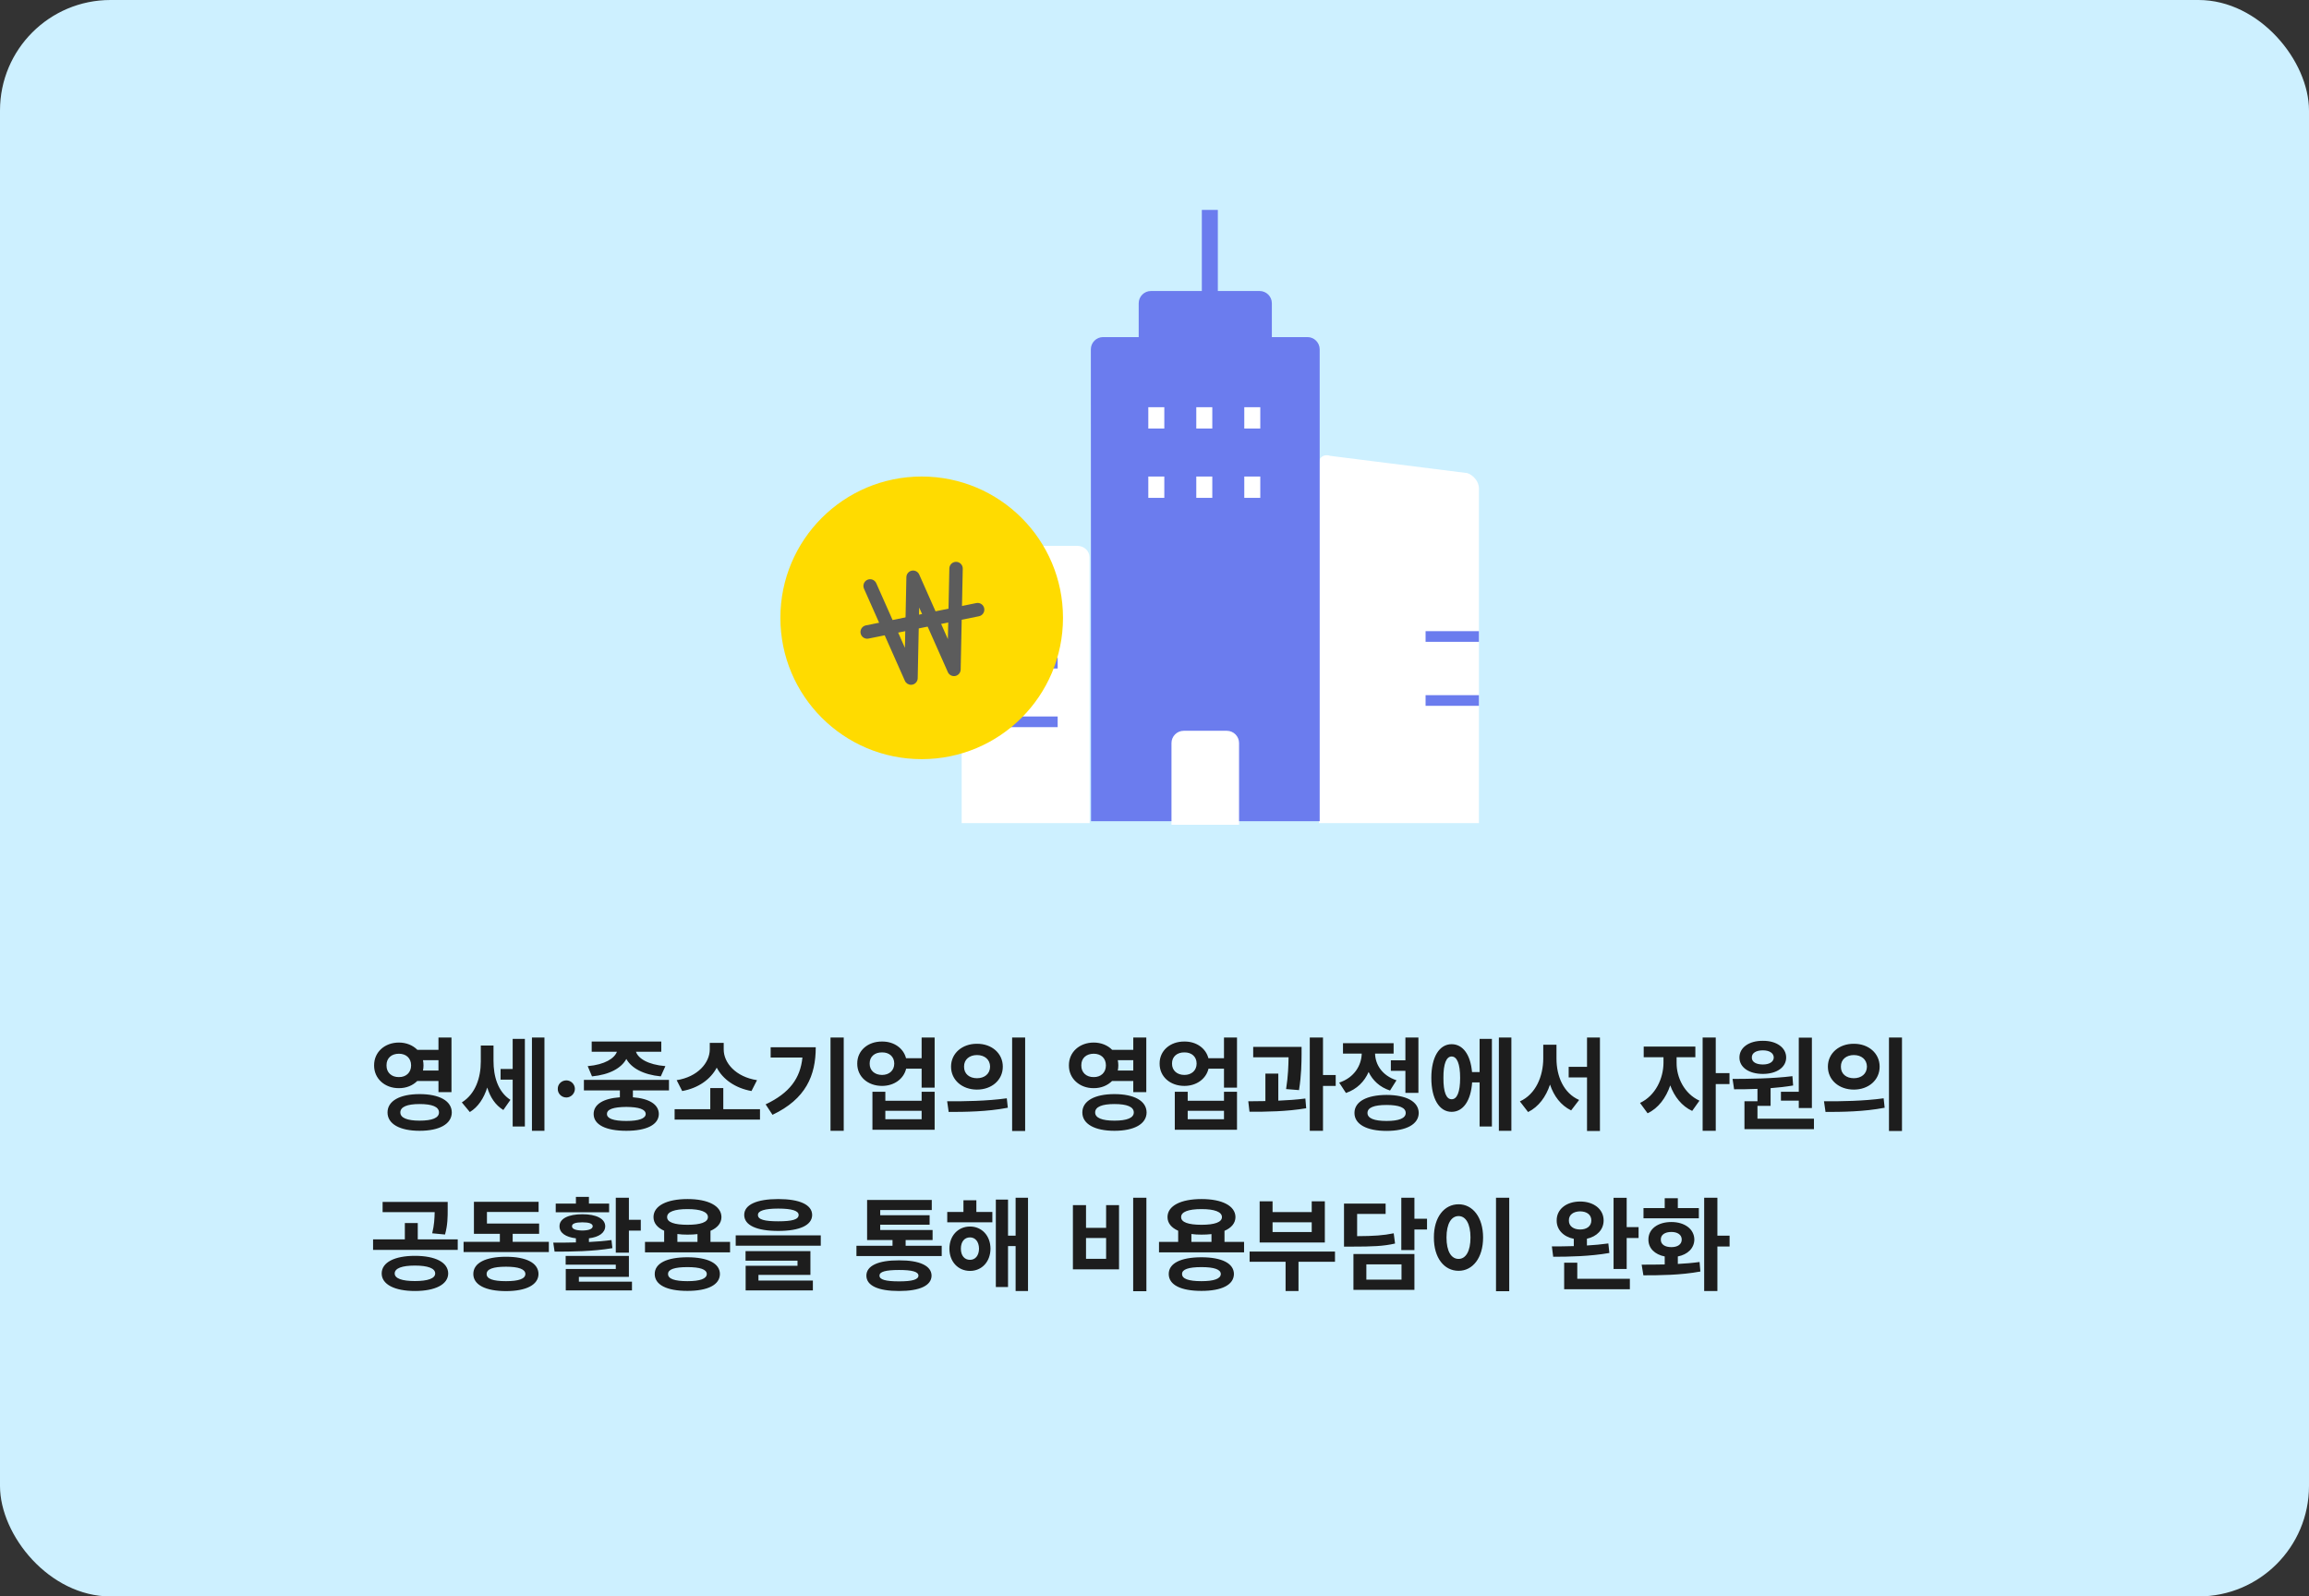 <svg width="418" height="289" viewBox="0 0 418 289" fill="none" xmlns="http://www.w3.org/2000/svg">
<rect x="0" y="0" width="418" height="289" fill="#333333" stroke="none"/>
<rect width="418" height="289" rx="20" fill="#CDF0FF"/>
<path d="M72.214 188.731C73.559 188.731 74.737 189.223 75.554 190.049H79.376V187.822H81.732V197.712H79.376V195.689H75.535C74.719 196.506 73.55 196.998 72.214 196.988C69.653 197.007 67.705 195.244 67.724 192.869C67.705 190.457 69.653 188.731 72.214 188.731ZM72.214 190.754C70.897 190.754 69.95 191.533 69.969 192.869C69.95 194.168 70.897 195.003 72.214 194.984C73.494 195.003 74.422 194.168 74.422 192.869C74.422 191.533 73.494 190.754 72.214 190.754ZM75.962 198.064C79.543 198.064 81.769 199.289 81.788 201.386C81.769 203.482 79.543 204.707 75.962 204.707C72.399 204.707 70.154 203.482 70.154 201.386C70.154 199.289 72.399 198.064 75.962 198.064ZM75.962 199.864C73.717 199.864 72.474 200.365 72.474 201.386C72.474 202.369 73.717 202.87 75.962 202.87C78.244 202.87 79.469 202.369 79.469 201.386C79.469 200.365 78.244 199.864 75.962 199.864ZM76.574 191.923C76.63 192.22 76.667 192.544 76.667 192.869C76.667 193.194 76.63 193.5 76.574 193.797H79.376V191.923H76.574ZM89.34 192.071C89.34 194.799 90.101 197.619 92.401 199.104L91.121 200.94C89.665 200.059 88.737 198.612 88.208 196.877C87.596 198.788 86.585 200.384 85.054 201.312L83.606 199.567C86.111 198.009 87.039 195.04 87.039 192.183V189.27H89.34V192.071ZM98.561 187.822V204.707H96.298V187.822H98.561ZM95.018 188.063V203.928H92.81V195.448H90.62V193.519H92.81V188.063H95.018ZM102.532 198.677C101.66 198.677 100.955 197.972 100.974 197.118C100.955 196.265 101.66 195.578 102.532 195.578C103.349 195.578 104.072 196.265 104.072 197.118C104.072 197.972 103.349 198.677 102.532 198.677ZM121.105 195.485V197.396H114.574V198.64C117.515 198.862 119.25 199.92 119.269 201.664C119.25 203.612 117.042 204.707 113.387 204.707C109.676 204.707 107.468 203.612 107.468 201.664C107.468 199.911 109.221 198.853 112.218 198.64V197.396H105.705V195.485H121.105ZM113.387 200.384C111.049 200.402 109.861 200.811 109.88 201.664C109.861 202.48 111.049 202.926 113.387 202.926C115.669 202.926 116.875 202.48 116.894 201.664C116.875 200.811 115.669 200.402 113.387 200.384ZM119.714 188.546V190.401H115.131C115.53 191.589 117.246 192.73 120.456 192.999L119.621 194.854C116.439 194.548 114.287 193.342 113.387 191.7C112.496 193.342 110.381 194.548 107.171 194.854L106.392 192.999C109.518 192.73 111.244 191.58 111.68 190.401H107.115V188.546H119.714ZM137.582 200.792V202.685H122.126V200.792H128.583V196.97H130.939V200.792H137.582ZM131.014 189.993C131.014 192.405 133.185 194.947 137.044 195.541L136.042 197.508C133.073 196.97 130.865 195.383 129.752 193.277C128.639 195.374 126.449 196.979 123.499 197.508L122.497 195.541C126.319 194.947 128.472 192.387 128.49 189.993V188.787H131.014V189.993ZM152.741 187.822V204.707H150.348V187.822H152.741ZM147.676 189.585C147.676 194.706 145.876 198.955 139.846 201.812L138.603 199.92C142.963 197.86 144.883 195.188 145.264 191.44H139.512V189.585H147.676ZM159.681 188.546C161.842 188.527 163.559 189.761 164.022 191.57H166.843V187.822H169.199V196.896H166.843V193.463H164.041C163.596 195.318 161.861 196.58 159.681 196.58C157.083 196.58 155.172 194.892 155.19 192.535C155.172 190.216 157.083 188.527 159.681 188.546ZM159.681 190.513C158.363 190.494 157.417 191.273 157.436 192.535C157.417 193.797 158.363 194.595 159.681 194.595C160.961 194.595 161.889 193.797 161.889 192.535C161.889 191.273 160.961 190.494 159.681 190.513ZM160.274 197.638V199.271H166.843V197.638H169.199V204.521H157.937V197.638H160.274ZM160.274 202.61H166.843V201.089H160.274V202.61ZM176.862 188.954C179.534 188.936 181.538 190.68 181.538 193.092C181.538 195.522 179.534 197.248 176.862 197.248C174.19 197.248 172.168 195.522 172.168 193.092C172.168 190.68 174.19 188.936 176.862 188.954ZM176.862 190.995C175.526 190.995 174.506 191.774 174.524 193.092C174.506 194.428 175.526 195.188 176.862 195.188C178.198 195.188 179.219 194.428 179.237 193.092C179.219 191.774 178.217 190.995 176.862 190.995ZM185.583 187.822V204.744H183.227V187.822H185.583ZM171.463 199.363C174.469 199.382 178.644 199.326 182.262 198.825L182.447 200.532C178.699 201.256 174.691 201.293 171.741 201.293L171.463 199.363ZM197.996 188.731C199.341 188.731 200.52 189.223 201.336 190.049H205.158V187.822H207.515V197.712H205.158V195.689H201.317C200.501 196.506 199.332 196.998 197.996 196.988C195.436 197.007 193.487 195.244 193.506 192.869C193.487 190.457 195.436 188.731 197.996 188.731ZM197.996 190.754C196.679 190.754 195.732 191.533 195.751 192.869C195.732 194.168 196.679 195.003 197.996 194.984C199.276 195.003 200.204 194.168 200.204 192.869C200.204 191.533 199.276 190.754 197.996 190.754ZM201.744 198.064C205.325 198.064 207.552 199.289 207.57 201.386C207.552 203.482 205.325 204.707 201.744 204.707C198.182 204.707 195.937 203.482 195.937 201.386C195.937 199.289 198.182 198.064 201.744 198.064ZM201.744 199.864C199.499 199.864 198.256 200.365 198.256 201.386C198.256 202.369 199.499 202.87 201.744 202.87C204.026 202.87 205.251 202.369 205.251 201.386C205.251 200.365 204.026 199.864 201.744 199.864ZM202.356 191.923C202.412 192.22 202.449 192.544 202.449 192.869C202.449 193.194 202.412 193.5 202.356 193.797H205.158V191.923H202.356ZM214.417 188.546C216.579 188.527 218.295 189.761 218.759 191.57H221.579V187.822H223.936V196.896H221.579V193.463H218.777C218.332 195.318 216.597 196.58 214.417 196.58C211.819 196.58 209.908 194.892 209.927 192.535C209.908 190.216 211.819 188.527 214.417 188.546ZM214.417 190.513C213.1 190.494 212.153 191.273 212.172 192.535C212.153 193.797 213.1 194.595 214.417 194.595C215.697 194.595 216.625 193.797 216.625 192.535C216.625 191.273 215.697 190.494 214.417 190.513ZM215.011 197.638V199.271H221.579V197.638H223.936V204.521H212.673V197.638H215.011ZM215.011 202.61H221.579V201.089H215.011V202.61ZM235.625 189.511V190.865C235.606 192.461 235.606 194.539 235.161 197.341L232.823 197.155C233.204 194.706 233.241 192.897 233.269 191.403H226.867V189.511H235.625ZM231.413 194.354V199.252C233.074 199.187 234.762 199.066 236.312 198.862L236.46 200.625C232.99 201.219 229.149 201.274 226.199 201.256L225.977 199.363C226.923 199.354 227.98 199.354 229.075 199.326V194.354H231.413ZM239.503 187.822V194.613H241.804V196.58H239.503V204.707H237.109V187.822H239.503ZM256.777 187.822V197.842H254.421V193.853H251.786V191.941H254.421V187.822H256.777ZM251.007 198.213C254.606 198.231 256.814 199.419 256.833 201.479C256.814 203.52 254.606 204.726 251.007 204.726C247.407 204.726 245.199 203.52 245.199 201.479C245.199 199.419 247.407 198.231 251.007 198.213ZM251.007 200.031C248.762 200.031 247.556 200.495 247.556 201.479C247.556 202.443 248.762 202.926 251.007 202.926C253.252 202.926 254.477 202.443 254.477 201.479C254.477 200.495 253.252 200.031 251.007 200.031ZM252.287 188.843V190.735H248.929C248.984 192.702 250.172 194.688 252.807 195.56L251.638 197.415C249.773 196.812 248.493 195.587 247.76 194.057C247.008 195.782 245.663 197.174 243.659 197.86L242.435 195.986C245.208 195.059 246.452 192.851 246.517 190.735H243.121V188.843H252.287ZM273.606 187.822V204.707H271.343V187.822H273.606ZM270.081 188.063V203.928H267.854V195.949H266.5C266.277 199.271 264.867 201.274 262.789 201.274C260.562 201.274 259.115 198.937 259.115 195.133C259.115 191.348 260.562 189.028 262.789 189.028C264.821 189.028 266.212 190.921 266.481 194.075H267.854V188.063H270.081ZM262.789 191.255C261.843 191.255 261.286 192.554 261.305 195.133C261.286 197.73 261.843 199.011 262.789 198.992C263.754 199.011 264.329 197.73 264.329 195.133C264.329 192.554 263.754 191.255 262.789 191.255ZM281.771 191.645C281.771 194.817 283.051 197.897 285.871 199.122L284.424 201.015C282.55 200.096 281.297 198.417 280.602 196.339C279.859 198.547 278.561 200.356 276.631 201.312L275.146 199.382C278.041 198.083 279.358 194.817 279.377 191.645V189.121H281.771V191.645ZM289.638 187.822V204.744H287.3V195.04H283.979V193.129H287.3V187.822H289.638ZM303.517 192.424C303.498 195.003 304.871 197.972 307.654 199.252L306.337 201.107C304.454 200.245 303.108 198.519 302.366 196.487C301.605 198.723 300.223 200.616 298.266 201.534L296.893 199.66C299.713 198.343 301.123 195.207 301.142 192.424V191.385H297.561V189.455H306.912V191.385H303.517V192.424ZM310.604 187.822V194.261H313.091V196.246H310.604V204.707H308.229V187.822H310.604ZM328.009 187.841V200.588H325.634V199.252H322.405V197.638H325.634V187.841H328.009ZM328.38 202.518V204.41H315.8V199.363H318.156V197.118C316.644 197.183 315.206 197.192 313.926 197.192L313.647 195.318C316.746 195.3 320.921 195.263 324.483 194.817L324.613 196.506C323.277 196.729 321.895 196.886 320.531 196.988V200.198H318.156V202.518H328.38ZM319.14 188.416C321.589 188.397 323.352 189.641 323.352 191.44C323.352 193.24 321.589 194.409 319.14 194.409C316.635 194.409 314.891 193.24 314.891 191.44C314.891 189.641 316.616 188.397 319.14 188.416ZM319.14 190.142C317.934 190.142 317.117 190.605 317.136 191.44C317.117 192.257 317.934 192.702 319.14 192.702C320.271 192.702 321.088 192.257 321.106 191.44C321.088 190.605 320.271 190.142 319.14 190.142ZM335.598 188.954C338.27 188.936 340.273 190.68 340.273 193.092C340.273 195.522 338.27 197.248 335.598 197.248C332.926 197.248 330.903 195.522 330.903 193.092C330.903 190.68 332.926 188.936 335.598 188.954ZM335.598 190.995C334.262 190.995 333.241 191.774 333.26 193.092C333.241 194.428 334.262 195.188 335.598 195.188C336.934 195.188 337.954 194.428 337.973 193.092C337.954 191.774 336.952 190.995 335.598 190.995ZM344.318 187.822V204.744H341.962V187.822H344.318ZM330.198 199.363C333.204 199.382 337.379 199.326 340.997 198.825L341.183 200.532C337.435 201.256 333.427 201.293 330.477 201.293L330.198 199.363ZM75.108 227.343C78.801 227.343 81.12 228.512 81.139 230.534C81.12 232.52 78.801 233.707 75.108 233.707C71.453 233.707 69.097 232.52 69.097 230.534C69.097 228.512 71.453 227.343 75.108 227.343ZM75.108 229.105C72.789 229.105 71.453 229.588 71.453 230.534C71.453 231.443 72.789 231.907 75.108 231.907C77.428 231.907 78.782 231.443 78.782 230.534C78.782 229.588 77.428 229.105 75.108 229.105ZM81.046 217.583V218.956C81.046 220.292 81.046 221.739 80.564 223.483L78.244 223.261C78.615 221.73 78.662 220.589 78.689 219.438H69.264V217.583H81.046ZM82.864 224.355V226.267H67.538V224.355H73.29V221.405H75.628V224.355H82.864ZM99.359 224.801V226.656H83.922V224.801H90.49V223.354H85.796V217.564H97.504V219.401H88.152V221.498H97.597V223.354H92.81V224.801H99.359ZM91.603 227.51C95.259 227.51 97.467 228.623 97.485 230.627C97.467 232.594 95.259 233.726 91.603 233.726C87.911 233.726 85.685 232.594 85.685 230.627C85.685 228.623 87.911 227.51 91.603 227.51ZM91.603 229.31C89.266 229.31 88.078 229.755 88.097 230.627C88.078 231.518 89.266 231.926 91.603 231.926C93.886 231.926 95.092 231.518 95.11 230.627C95.092 229.755 93.886 229.31 91.603 229.31ZM113.851 216.822V220.812H116.003V222.778H113.851V226.768H111.476V216.822H113.851ZM113.851 227.361V231.146H104.796V232.019H114.407V233.596H102.421V229.718H111.476V228.938H102.402V227.361H113.851ZM100.157 224.949C101.391 224.958 102.792 224.958 104.258 224.912V224.17C102.412 223.957 101.271 223.187 101.289 221.98C101.271 220.607 102.903 219.81 105.427 219.81C107.932 219.81 109.546 220.607 109.564 221.98C109.546 223.187 108.433 223.947 106.614 224.17V224.838C107.997 224.773 109.388 224.662 110.696 224.485L110.863 225.951C107.264 226.563 103.349 226.582 100.398 226.582L100.157 224.949ZM110.27 217.88V219.457H100.603V217.88H104.258V216.674H106.614V217.88H110.27ZM105.427 221.275C104.221 221.275 103.534 221.498 103.553 221.98C103.534 222.481 104.221 222.741 105.427 222.76C106.614 222.741 107.282 222.481 107.301 221.98C107.282 221.498 106.614 221.275 105.427 221.275ZM132.164 224.819V226.712H116.764V224.819H120.233V222.797C119 222.25 118.304 221.415 118.304 220.329C118.304 218.288 120.697 217.063 124.464 217.063C128.193 217.063 130.587 218.288 130.605 220.329C130.596 221.424 129.873 222.277 128.62 222.815V224.819H132.164ZM124.445 227.603C128.101 227.603 130.309 228.679 130.327 230.627C130.309 232.612 128.101 233.688 124.445 233.688C120.734 233.688 118.526 232.612 118.526 230.627C118.526 228.679 120.734 227.603 124.445 227.603ZM124.445 229.384C122.107 229.384 120.92 229.792 120.938 230.627C120.92 231.499 122.107 231.926 124.445 231.926C126.728 231.926 127.934 231.499 127.952 230.627C127.934 229.792 126.728 229.384 124.445 229.384ZM124.464 218.882C122.07 218.882 120.753 219.383 120.771 220.329C120.753 221.257 122.07 221.721 124.464 221.721C126.82 221.721 128.156 221.257 128.156 220.329C128.156 219.383 126.82 218.882 124.464 218.882ZM122.627 224.819H126.264V223.409C125.707 223.474 125.104 223.502 124.464 223.502C123.805 223.502 123.193 223.474 122.627 223.391V224.819ZM140.885 217.063C144.763 217.063 147.008 218.084 147.026 219.939C147.008 221.813 144.763 222.834 140.885 222.834C136.988 222.834 134.725 221.813 134.725 219.939C134.725 218.084 136.988 217.063 140.885 217.063ZM140.885 218.789C138.398 218.789 137.192 219.197 137.211 219.939C137.192 220.774 138.398 221.09 140.885 221.09C143.39 221.09 144.577 220.774 144.577 219.939C144.577 219.197 143.39 218.789 140.885 218.789ZM148.585 223.632V225.506H133.185V223.632H148.585ZM146.711 226.489V230.794H137.304V231.814H147.156V233.596H134.984V229.143H144.373V228.215H134.966V226.489H146.711ZM170.479 225.524V227.38H155.042V225.524H161.573V224.485H156.972V217.23H168.68V219.049H159.347V219.995H168.29V221.702H159.347V222.667H168.828V224.485H163.948V225.524H170.479ZM162.761 228.159C166.49 228.141 168.624 229.143 168.643 230.924C168.624 232.742 166.49 233.707 162.761 233.707C158.976 233.707 156.842 232.742 156.842 230.924C156.842 229.143 158.976 228.141 162.761 228.159ZM162.761 229.903C160.33 229.903 159.198 230.219 159.217 230.924C159.198 231.647 160.33 231.963 162.761 231.963C165.136 231.963 166.249 231.647 166.268 230.924C166.249 230.219 165.136 229.903 162.761 229.903ZM179.646 219.401V221.275H171.481V219.401H174.413V217.286H176.751V219.401H179.646ZM175.601 222.036C177.753 222.036 179.293 223.706 179.312 226.044C179.293 228.4 177.753 230.07 175.601 230.07C173.448 230.07 171.871 228.4 171.871 226.044C171.871 223.706 173.448 222.036 175.601 222.036ZM175.601 224.003C174.617 224.003 173.949 224.764 173.949 226.044C173.949 227.324 174.617 228.066 175.601 228.066C176.547 228.066 177.215 227.324 177.233 226.044C177.215 224.764 176.547 224.003 175.601 224.003ZM186.103 216.822V233.707H183.857V225.58H182.484V232.983H180.276V217.156H182.484V223.688H183.857V216.822H186.103ZM207.533 216.822V233.744H205.14V216.822H207.533ZM196.604 218.158V222.277H200.241V218.158H202.579V229.792H194.229V218.158H196.604ZM196.604 227.881H200.241V224.114H196.604V227.881ZM225.216 224.819V226.712H209.815V224.819H213.285V222.797C212.051 222.25 211.355 221.415 211.355 220.329C211.355 218.288 213.749 217.063 217.516 217.063C221.245 217.063 223.639 218.288 223.657 220.329C223.648 221.424 222.924 222.277 221.672 222.815V224.819H225.216ZM217.497 227.603C221.152 227.603 223.36 228.679 223.379 230.627C223.36 232.612 221.152 233.688 217.497 233.688C213.786 233.688 211.578 232.612 211.578 230.627C211.578 228.679 213.786 227.603 217.497 227.603ZM217.497 229.384C215.159 229.384 213.972 229.792 213.99 230.627C213.972 231.499 215.159 231.926 217.497 231.926C219.779 231.926 220.985 231.499 221.004 230.627C220.985 229.792 219.779 229.384 217.497 229.384ZM217.516 218.882C215.122 218.882 213.805 219.383 213.823 220.329C213.805 221.257 215.122 221.721 217.516 221.721C219.872 221.721 221.208 221.257 221.208 220.329C221.208 219.383 219.872 218.882 217.516 218.882ZM215.679 224.819H219.315V223.409C218.759 223.474 218.156 223.502 217.516 223.502C216.857 223.502 216.245 223.474 215.679 223.391V224.819ZM241.674 226.563V228.419H235.068V233.707H232.73V228.419H226.218V226.563H241.674ZM230.374 217.472V219.42H237.462V217.472H239.837V224.931H228.036V217.472H230.374ZM230.374 223.038H237.462V221.275H230.374V223.038ZM256.054 216.822V220.626H258.336V222.574H256.054V226.304H253.679V216.822H256.054ZM250.84 217.88V219.754H245.682V223.78C248.734 223.762 250.413 223.65 252.306 223.261L252.547 225.116C250.432 225.599 248.483 225.673 244.735 225.673H243.307V217.88H250.84ZM256.054 227.009V233.503H245.014V227.009H256.054ZM247.352 228.883V231.647H253.716V228.883H247.352ZM273.217 216.822V233.744H270.823V216.822H273.217ZM264.051 218.01C266.593 218.01 268.485 220.348 268.485 224.021C268.485 227.732 266.593 230.052 264.051 230.052C261.453 230.052 259.561 227.732 259.579 224.021C259.561 220.348 261.453 218.01 264.051 218.01ZM264.051 220.144C262.733 220.144 261.861 221.517 261.861 224.021C261.861 226.545 262.733 227.899 264.051 227.899C265.331 227.899 266.203 226.545 266.203 224.021C266.203 221.517 265.331 220.144 264.051 220.144ZM286.057 217.509C288.524 217.509 290.306 218.9 290.306 220.941C290.306 222.593 289.09 223.854 287.281 224.244V225.469C288.599 225.395 289.925 225.274 291.159 225.098L291.345 226.823C287.875 227.436 283.997 227.51 281.177 227.51L280.936 225.636C282.104 225.636 283.468 225.626 284.906 225.58V224.263C283.042 223.892 281.789 222.621 281.808 220.941C281.789 218.9 283.57 217.509 286.057 217.509ZM286.057 219.29C284.851 219.309 283.997 219.884 284.016 220.941C283.997 221.962 284.851 222.574 286.057 222.574C287.263 222.574 288.079 221.962 288.079 220.941C288.079 219.884 287.263 219.309 286.057 219.29ZM294.48 216.841V222.147H296.633V224.114H294.48V229.718H292.105V216.841H294.48ZM295.056 231.499V233.392H283.162V228.586H285.537V231.499H295.056ZM310.901 216.822V223.688H313.109V225.654H310.901V233.707H308.508V216.822H310.901ZM297.189 228.938C298.423 228.938 299.861 228.938 301.364 228.901V227.454C299.564 227.102 298.396 225.96 298.414 224.393C298.396 222.5 300.103 221.22 302.57 221.22C304.982 221.22 306.708 222.5 306.727 224.393C306.708 225.96 305.521 227.111 303.739 227.454V228.809C305.075 228.744 306.42 228.632 307.673 228.456L307.821 230.182C304.222 230.85 300.362 230.868 297.505 230.868L297.189 228.938ZM307.543 218.696V220.552H297.523V218.696H301.364V216.915H303.739V218.696H307.543ZM302.57 223.02C301.42 223.02 300.641 223.521 300.659 224.393C300.641 225.283 301.42 225.766 302.57 225.766C303.684 225.766 304.444 225.283 304.444 224.393C304.444 223.521 303.684 223.02 302.57 223.02Z" fill="#1D1D1D"/>
<path d="M197.224 100.83C197.224 99.722 196.238 98.816 195.03 98.816H176.288C175.08 98.816 174.094 99.722 174.094 100.83V149.013H197.261L197.228 100.83H197.224Z" fill="white"/>
<path d="M240.859 82.526L265.643 85.647C266.791 86.034 267.73 87.261 267.73 88.371V149.013H238.771V83.835C238.771 82.725 239.711 82.138 240.859 82.526Z" fill="white"/>
<path d="M236.69 61.023H199.695C198.474 61.023 197.477 62.021 197.477 63.242L197.51 148.662H238.904V63.242C238.904 62.021 237.906 61.023 236.685 61.023H236.69Z" fill="#6B7CEE"/>
<path d="M210.775 73.715H207.879V77.576H210.775V73.715Z" fill="white"/>
<path d="M228.15 73.715H225.254V77.576H228.15V73.715Z" fill="white"/>
<path d="M210.775 86.266H207.879V90.127H210.775V86.266Z" fill="white"/>
<path d="M228.15 86.266H225.254V90.127H228.15V86.266Z" fill="white"/>
<path d="M267.727 114.258H258.074V116.188H267.727V114.258Z" fill="#6B7CEE"/>
<path d="M267.727 125.844H258.074V127.774H267.727V125.844Z" fill="#6B7CEE"/>
<path d="M191.47 119.086H180.852V121.017H191.47V119.086Z" fill="#6B7CEE"/>
<path d="M191.47 129.703H180.852V131.634H191.47V129.703Z" fill="#6B7CEE"/>
<path d="M228.025 52.68H208.359C207.134 52.68 206.141 53.673 206.141 54.898V65.182C206.141 66.407 207.134 67.4 208.359 67.4H228.025C229.251 67.4 230.244 66.407 230.244 65.182V54.898C230.244 53.673 229.251 52.68 228.025 52.68Z" fill="#6B7CEE"/>
<path d="M220.466 38H217.57V56.018H220.466V38Z" fill="#6B7CEE"/>
<path d="M219.462 73.715H216.566V77.576H219.462V73.715Z" fill="white"/>
<path d="M219.462 86.266H216.566V90.127H219.462V86.266Z" fill="white"/>
<path d="M222.09 132.293H214.292C213.072 132.293 212.074 133.29 212.074 134.511V149.314H224.308V134.511C224.308 133.29 223.31 132.293 222.09 132.293Z" fill="white"/>
<circle cx="166.854" cy="111.846" r="25.581" fill="#FFDB00"/>
<path d="M164.92 123.965C164.448 123.965 164.01 123.689 163.812 123.243L156.41 106.565C156.137 105.951 156.414 105.232 157.025 104.96C157.638 104.686 158.355 104.963 158.627 105.576L163.819 117.276L164.084 104.474C164.096 103.905 164.5 103.419 165.057 103.306C165.614 103.194 166.174 103.484 166.405 104.005L171.597 115.705L171.862 102.902C171.875 102.231 172.431 101.697 173.101 101.711C173.77 101.725 174.303 102.281 174.288 102.953L173.911 121.204C173.899 121.773 173.495 122.258 172.938 122.372C172.381 122.483 171.82 122.194 171.59 121.673L166.398 109.973L166.133 122.775C166.121 123.345 165.717 123.83 165.16 123.943C165.08 123.959 164.999 123.968 164.92 123.968V123.965Z" fill="#5C5C5C"/>
<path d="M156.986 115.624C156.42 115.624 155.913 115.225 155.798 114.647C155.665 113.989 156.09 113.347 156.748 113.214L176.741 109.173C177.399 109.04 178.038 109.466 178.171 110.125C178.303 110.783 177.878 111.426 177.22 111.558L157.227 115.6C157.146 115.616 157.066 115.624 156.986 115.624Z" fill="#5C5C5C"/>
</svg>
